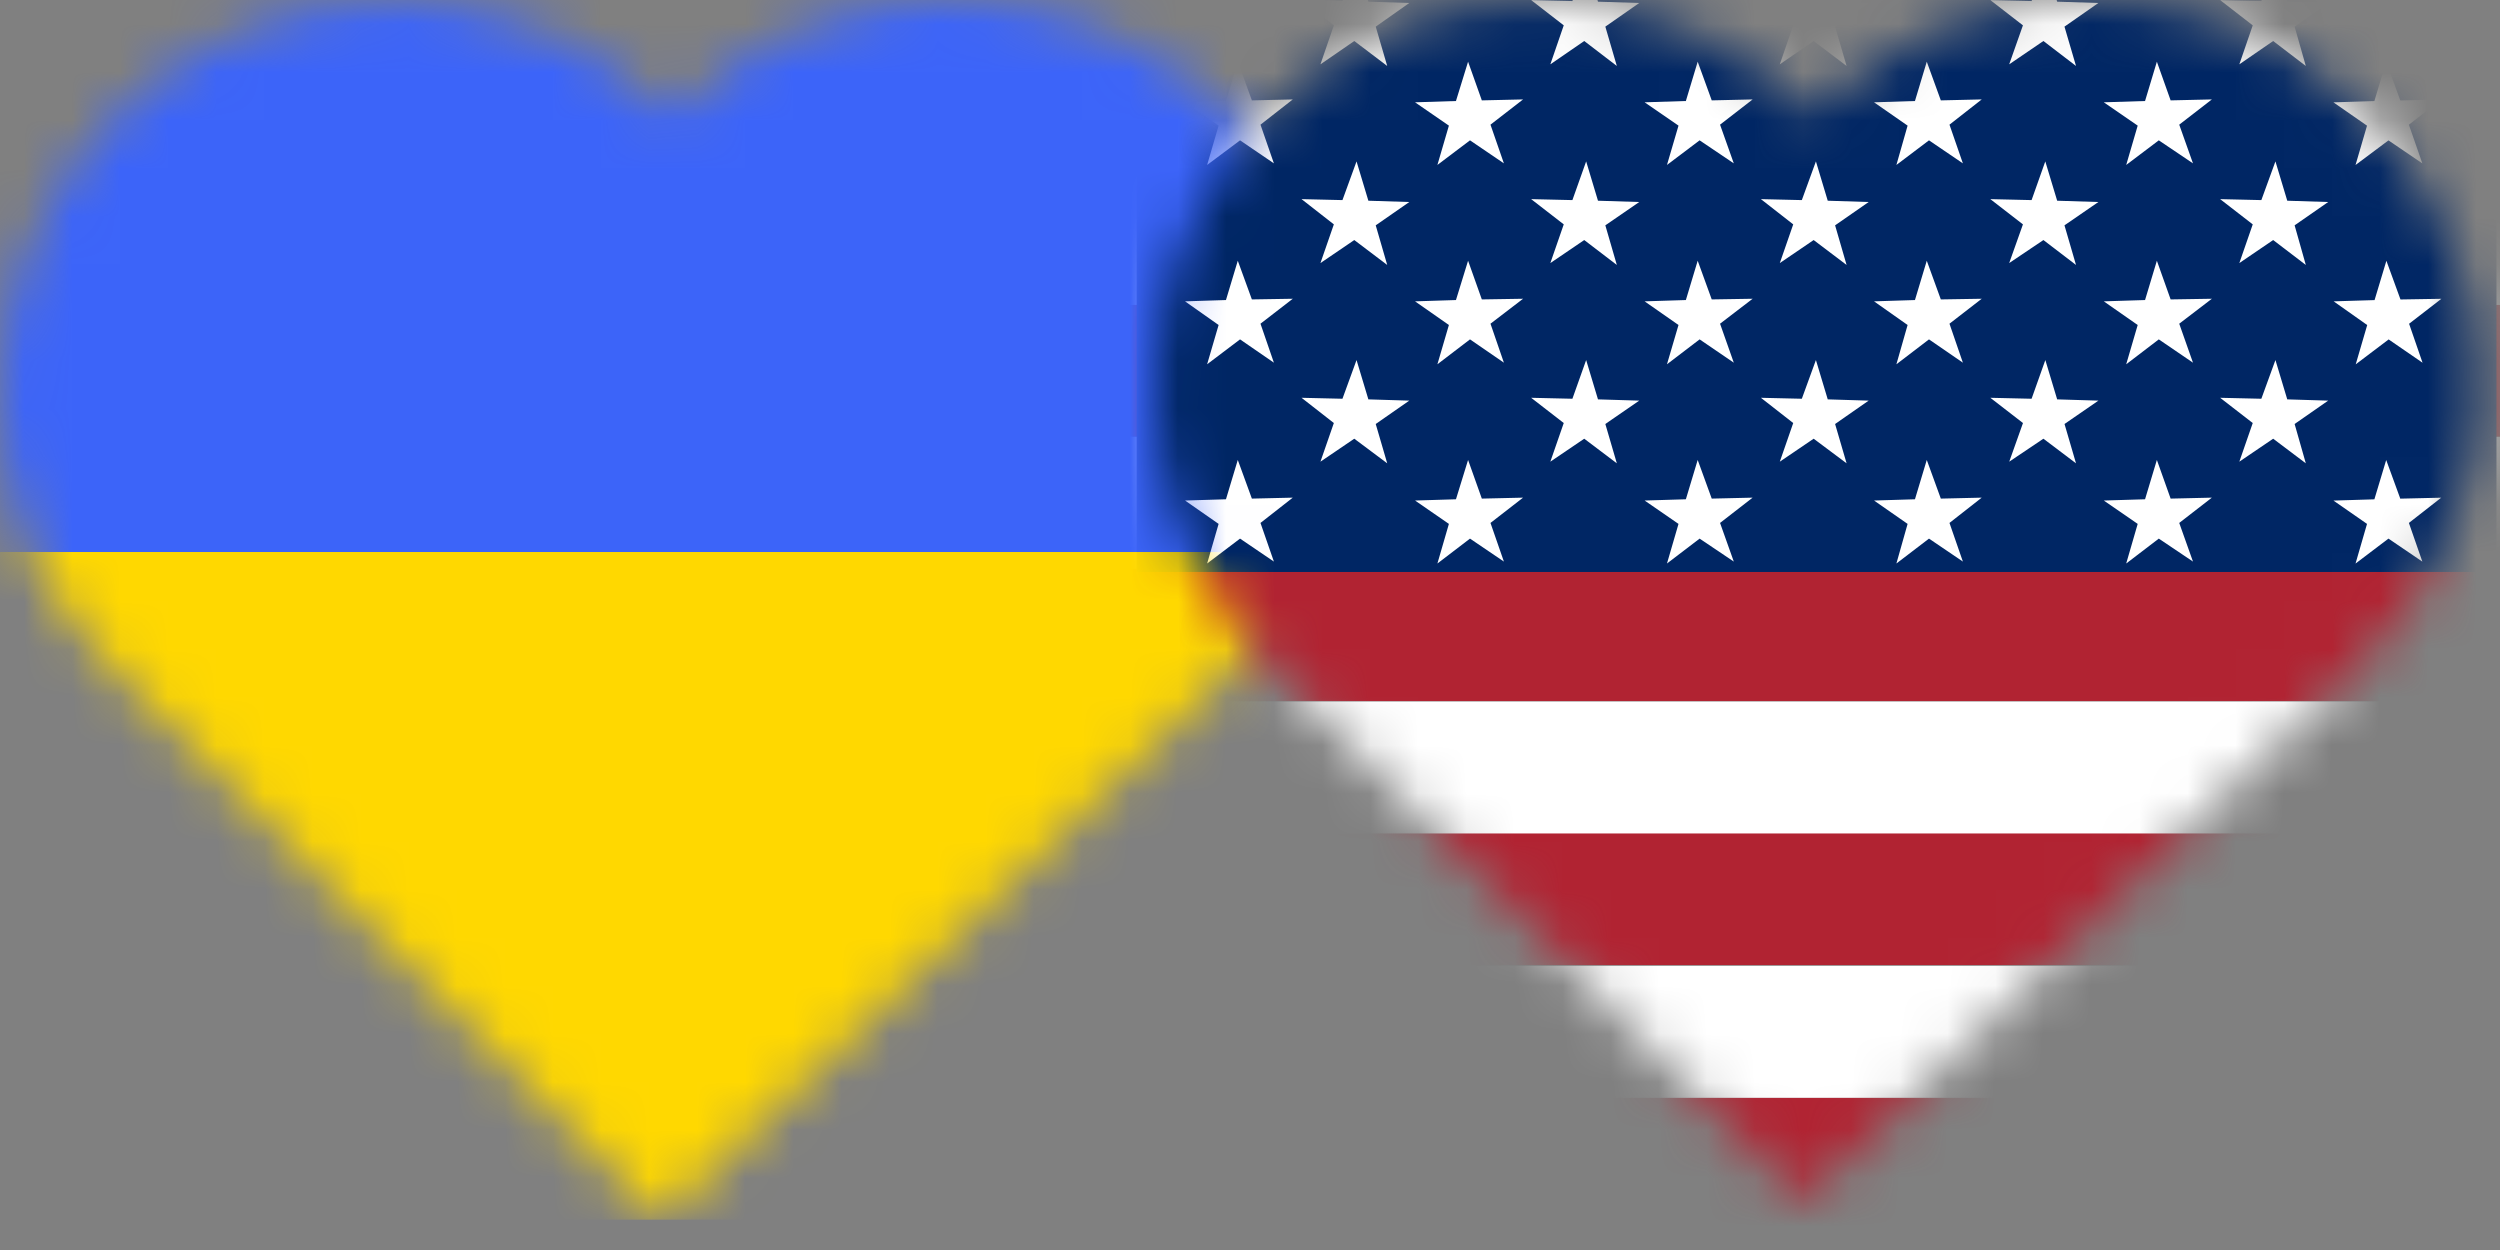 <svg width="52" height="26" viewBox="0 0 52 26" fill="none" xmlns="http://www.w3.org/2000/svg">
<rect x="0" y="0" width="52" height="26" fill="#808080" stroke="none"/>
<mask id="mask0_472_316" style="mask-type:luminance" maskUnits="userSpaceOnUse" x="0" y="0" width="28" height="26">
<path d="M13.989 2.443C10.848 -0.741 5.653 -0.809 2.424 2.389C-0.785 5.56 -0.812 10.735 2.37 13.939C4.004 15.633 2.37 13.939 13.725 25.388L25.5 14.047L25.412 13.96L25.5 14.047C28.749 10.917 28.844 5.742 25.709 2.497C22.359 -0.971 16.894 -0.674 13.989 2.443Z" fill="white"/>
</mask>
<g mask="url(#mask0_472_316)">
<path d="M-2.532 11.424V14.217V17.003V19.79V22.583V25.369H33.508V22.583V19.79V17.003V14.217V11.424H-2.532Z" fill="#FFD800"/>
<path d="M28.374 -1.788H-0.363V11.482H28.374V-1.788Z" fill="#3C64F9"/>
</g>
<mask id="mask1_472_316" style="mask-type:luminance" maskUnits="userSpaceOnUse" x="24" y="0" width="28" height="25">
<path d="M37.758 2.404C34.669 -0.732 29.559 -0.799 26.384 2.35C23.228 5.473 23.201 10.569 26.331 13.725C27.938 15.393 26.331 13.725 37.499 25L49.08 13.831L48.993 13.745L49.08 13.831C52.276 10.748 52.369 5.652 49.286 2.457C45.99 -0.958 40.615 -0.659 37.758 2.404Z" fill="white"/>
</mask>
<g mask="url(#mask1_472_316)">
<path d="M56.978 22.829H21.505V25.575H56.978V22.829Z" fill="#B12332"/>
<path d="M56.978 20.088H21.505V22.834H56.978V20.088Z" fill="white"/>
<path d="M56.978 17.327H21.505V20.073H56.978V17.327Z" fill="#B12332"/>
<path d="M56.978 14.59H21.505V17.336H56.978V14.59Z" fill="white"/>
<path d="M56.978 11.836H21.505V14.582H56.978V11.836Z" fill="#B12332"/>
<path d="M56.978 9.083H21.505V11.829H56.978V9.083Z" fill="white"/>
<path d="M56.978 6.334H21.505V9.08H56.978V6.334Z" fill="#B12332"/>
<path d="M56.978 3.597H21.505V6.343H56.978V3.597Z" fill="white"/>
<path d="M56.978 0.844H21.505V3.59H56.978V0.844Z" fill="#B12332"/>
<path d="M56.978 -1.905H21.505V0.841H56.978V-1.905Z" fill="white"/>
<path d="M51.927 -1.182H23.642V11.897H51.927V-1.182Z" fill="#002664"/>
<path d="M49.387 10.386L49.633 9.568L49.926 10.372L50.777 10.352L50.105 10.877L50.385 11.682L49.68 11.203L48.995 11.722L49.234 10.897L48.536 10.412L49.387 10.386Z" fill="white"/>
<path d="M49.391 6.242L49.637 5.424L49.93 6.229L50.781 6.215L50.109 6.734L50.389 7.545L49.684 7.06L48.999 7.578L49.238 6.761L48.54 6.268L49.391 6.242Z" fill="white"/>
<path d="M49.387 2.102L49.633 1.284L49.926 2.089L50.777 2.069L50.105 2.594L50.385 3.399L49.68 2.92L48.995 3.432L49.234 2.614L48.536 2.129L49.387 2.102Z" fill="white"/>
<path d="M44.617 10.385L44.863 9.567L45.149 10.371L46.007 10.351L45.328 10.877L45.614 11.681L44.903 11.203L44.225 11.721L44.464 10.897L43.759 10.411L44.617 10.385Z" fill="white"/>
<path d="M47.575 8.307L47.329 7.489L47.036 8.294L46.179 8.274L46.857 8.799L46.578 9.603L47.282 9.125L47.961 9.637L47.728 8.819L48.426 8.333L47.575 8.307Z" fill="white"/>
<path d="M44.617 6.241L44.863 5.423L45.149 6.228L46.007 6.214L45.328 6.733L45.614 7.544L44.903 7.059L44.225 7.577L44.464 6.76L43.759 6.268L44.617 6.241Z" fill="white"/>
<path d="M47.575 4.175L47.329 3.357L47.036 4.162L46.179 4.142L46.857 4.667L46.578 5.472L47.282 4.993L47.961 5.511L47.728 4.687L48.426 4.202L47.575 4.175Z" fill="white"/>
<path d="M44.617 2.101L44.863 1.283L45.149 2.088L46.007 2.068L45.328 2.593L45.614 3.398L44.903 2.919L44.225 3.431L44.464 2.613L43.759 2.128L44.617 2.101Z" fill="white"/>
<path d="M47.575 0.035L47.329 -0.783L47.036 0.022L46.179 0.002L46.857 0.527L46.578 1.338L47.282 0.853L47.961 1.372L47.728 0.554L48.426 0.062L47.575 0.035Z" fill="white"/>
<path d="M39.831 10.385L40.077 9.567L40.369 10.371L41.22 10.351L40.549 10.877L40.828 11.681L40.123 11.203L39.445 11.721L39.678 10.897L38.98 10.411L39.831 10.385Z" fill="white"/>
<path d="M42.789 8.307L42.543 7.489L42.257 8.294L41.399 8.274L42.078 8.799L41.792 9.603L42.503 9.125L43.181 9.637L42.942 8.819L43.647 8.333L42.789 8.307Z" fill="white"/>
<path d="M39.831 6.241L40.077 5.423L40.369 6.228L41.22 6.214L40.549 6.733L40.828 7.544L40.123 7.059L39.445 7.577L39.678 6.76L38.98 6.268L39.831 6.241Z" fill="white"/>
<path d="M42.789 4.175L42.542 3.357L42.257 4.162L41.399 4.142L42.077 4.667L41.791 5.472L42.503 4.993L43.181 5.511L42.941 4.687L43.646 4.202L42.789 4.175Z" fill="white"/>
<path d="M39.831 2.101L40.077 1.283L40.369 2.088L41.22 2.068L40.549 2.593L40.828 3.398L40.123 2.919L39.445 3.431L39.678 2.613L38.98 2.128L39.831 2.101Z" fill="white"/>
<path d="M42.789 0.035L42.542 -0.783L42.257 0.022L41.399 0.002L42.077 0.527L41.791 1.338L42.503 0.853L43.181 1.372L42.941 0.554L43.646 0.062L42.789 0.035Z" fill="white"/>
<path d="M35.066 10.385L35.312 9.567L35.604 10.371L36.455 10.351L35.777 10.877L36.063 11.681L35.352 11.203L34.673 11.721L34.913 10.897L34.208 10.411L35.066 10.385Z" fill="white"/>
<path d="M38.017 8.307L37.771 7.489L37.478 8.294L36.627 8.274L37.299 8.799L37.02 9.603L37.724 9.125L38.409 9.637L38.17 8.819L38.868 8.333L38.017 8.307Z" fill="white"/>
<path d="M35.066 6.241L35.312 5.423L35.604 6.228L36.455 6.214L35.777 6.733L36.063 7.544L35.352 7.059L34.673 7.577L34.913 6.76L34.208 6.268L35.066 6.241Z" fill="white"/>
<path d="M38.017 4.175L37.771 3.357L37.478 4.162L36.627 4.142L37.299 4.667L37.02 5.472L37.724 4.993L38.409 5.511L38.17 4.687L38.868 4.202L38.017 4.175Z" fill="white"/>
<path d="M35.066 2.101L35.312 1.283L35.604 2.088L36.455 2.068L35.777 2.593L36.063 3.398L35.352 2.919L34.673 3.431L34.913 2.613L34.208 2.128L35.066 2.101Z" fill="white"/>
<path d="M38.017 0.035L37.771 -0.783L37.478 0.022L36.627 0.002L37.299 0.527L37.02 1.338L37.724 0.853L38.409 1.372L38.17 0.554L38.868 0.062L38.017 0.035Z" fill="white"/>
<path d="M30.284 10.385L30.536 9.567L30.822 10.371L31.68 10.351L31.002 10.877L31.281 11.681L30.576 11.203L29.898 11.721L30.137 10.897L29.433 10.411L30.284 10.385Z" fill="white"/>
<path d="M33.238 8.307L32.992 7.489L32.706 8.294L31.848 8.274L32.526 8.799L32.247 9.603L32.952 9.125L33.63 9.637L33.391 8.819L34.096 8.333L33.238 8.307Z" fill="white"/>
<path d="M30.284 6.241L30.536 5.423L30.822 6.228L31.68 6.214L31.002 6.733L31.281 7.544L30.576 7.059L29.898 7.577L30.137 6.76L29.433 6.268L30.284 6.241Z" fill="white"/>
<path d="M33.238 4.175L32.992 3.357L32.706 4.162L31.848 4.142L32.526 4.667L32.247 5.472L32.952 4.993L33.63 5.511L33.391 4.687L34.096 4.202L33.238 4.175Z" fill="white"/>
<path d="M30.284 2.101L30.536 1.283L30.822 2.088L31.68 2.068L31.002 2.593L31.281 3.398L30.576 2.919L29.898 3.431L30.137 2.613L29.433 2.128L30.284 2.101Z" fill="white"/>
<path d="M33.238 0.035L32.992 -0.783L32.706 0.022L31.848 0.002L32.526 0.527L32.247 1.338L32.952 0.853L33.63 1.372L33.391 0.554L34.096 0.062L33.238 0.035Z" fill="white"/>
<path d="M25.5 10.385L25.746 9.567L26.039 10.371L26.89 10.351L26.218 10.877L26.497 11.681L25.793 11.203L25.108 11.721L25.347 10.897L24.649 10.411L25.5 10.385Z" fill="white"/>
<path d="M28.462 8.307L28.216 7.489L27.923 8.294L27.072 8.274L27.744 8.799L27.465 9.603L28.169 9.125L28.854 9.637L28.615 8.819L29.313 8.333L28.462 8.307Z" fill="white"/>
<path d="M25.5 6.241L25.746 5.423L26.039 6.228L26.89 6.214L26.218 6.733L26.497 7.544L25.793 7.059L25.108 7.577L25.347 6.76L24.649 6.268L25.5 6.241Z" fill="white"/>
<path d="M28.462 4.175L28.216 3.357L27.923 4.162L27.072 4.142L27.744 4.667L27.465 5.472L28.169 4.993L28.854 5.511L28.615 4.687L29.313 4.202L28.462 4.175Z" fill="white"/>
<path d="M25.5 2.101L25.746 1.283L26.039 2.088L26.89 2.068L26.218 2.593L26.497 3.398L25.793 2.919L25.108 3.431L25.347 2.613L24.649 2.128L25.5 2.101Z" fill="white"/>
<path d="M28.462 0.035L28.216 -0.783L27.923 0.022L27.072 0.002L27.744 0.527L27.465 1.338L28.169 0.853L28.854 1.372L28.615 0.554L29.313 0.062L28.462 0.035Z" fill="white"/>
</g>
</svg>
